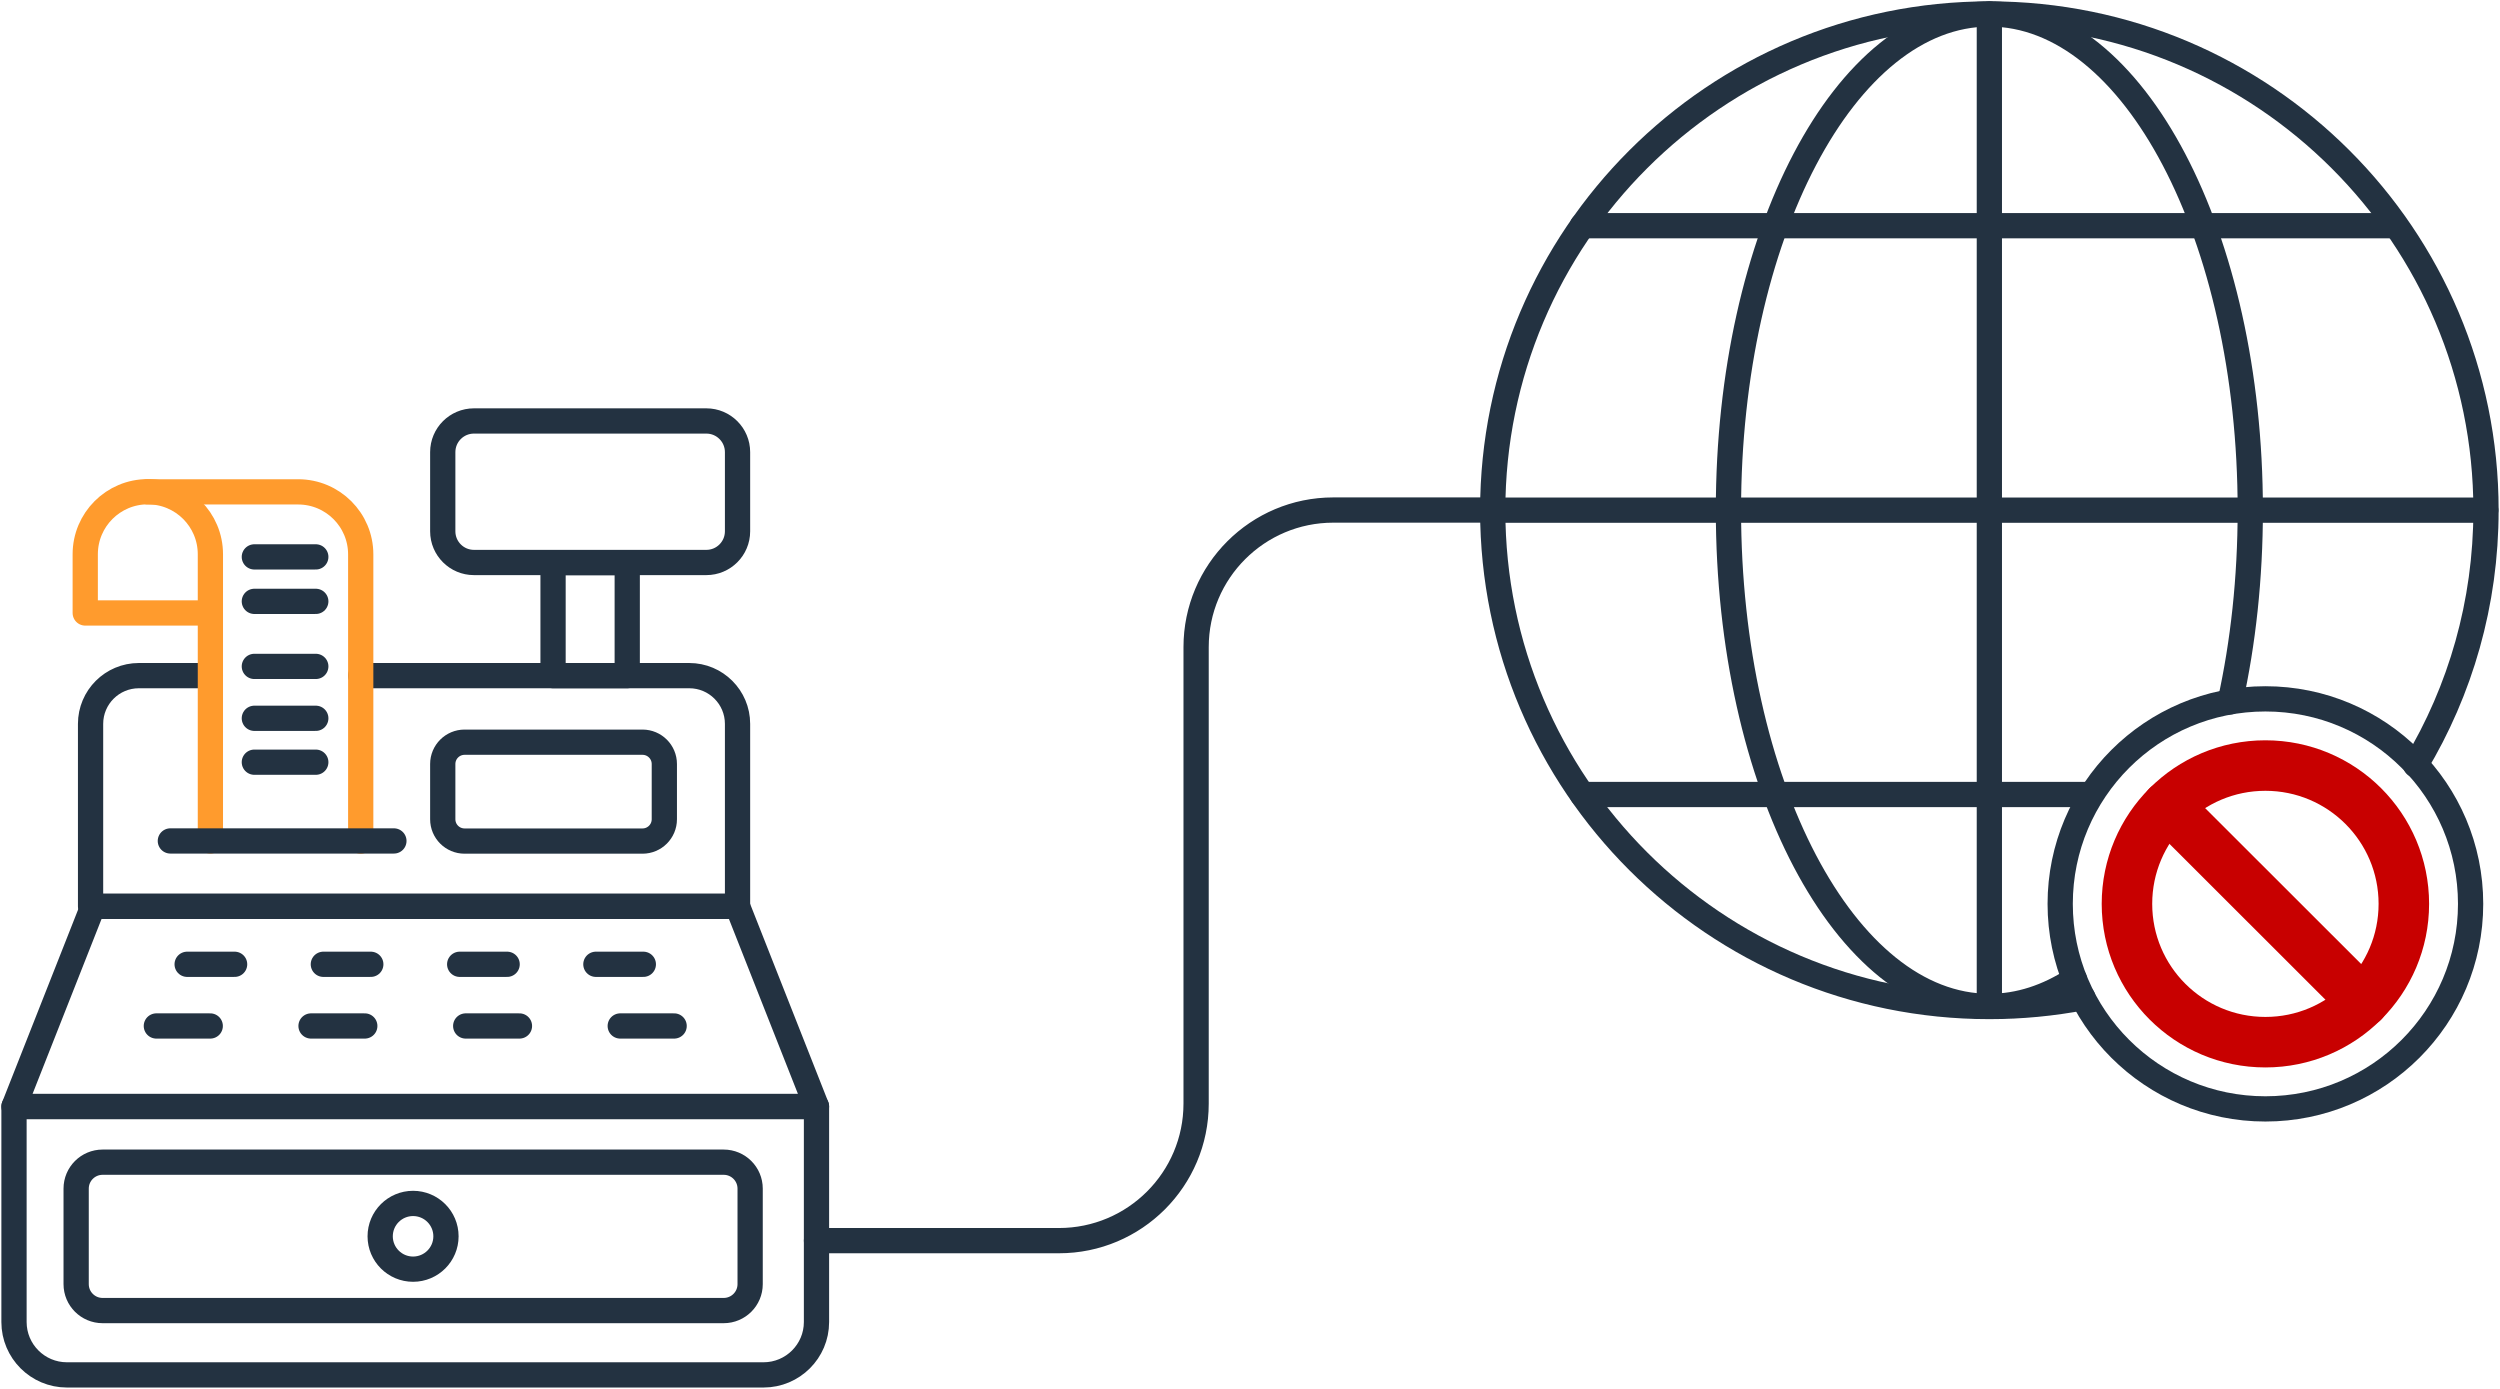 <?xml version="1.0" encoding="UTF-8"?> <svg xmlns="http://www.w3.org/2000/svg" width="198" height="110" viewBox="0 0 198 110" fill="none"><path d="M1.109 87.637H64.666V104.705C64.666 107.02 62.781 108.892 60.475 108.892H5.299C2.982 108.892 1.109 107.009 1.109 104.705V87.637Z" stroke="#233241" stroke-width="2" stroke-linecap="round" stroke-linejoin="round"></path><path d="M64.666 87.636H1.109L7.361 71.786H58.413L64.666 87.636Z" stroke="#233241" stroke-width="2" stroke-linecap="round" stroke-linejoin="round"></path><path d="M55.941 33.34H37.538C36.172 33.34 35.066 34.446 35.066 35.81V42.079C35.066 43.443 36.172 44.549 37.538 44.549H55.941C57.306 44.549 58.413 43.443 58.413 42.079V35.81C58.413 34.446 57.306 33.34 55.941 33.34Z" stroke="#233241" stroke-width="2" stroke-linecap="round" stroke-linejoin="round"></path><path d="M50.886 58.782H36.795C35.84 58.782 35.066 59.556 35.066 60.51V64.885C35.066 65.84 35.84 66.613 36.795 66.613H50.886C51.841 66.613 52.615 65.84 52.615 64.885V60.51C52.615 59.556 51.841 58.782 50.886 58.782Z" stroke="#233241" stroke-width="2" stroke-linecap="round" stroke-linejoin="round"></path><path d="M49.677 44.56H43.802V53.51H49.677V44.56Z" stroke="#233241" stroke-width="2" stroke-linecap="round" stroke-linejoin="round"></path><path d="M57.316 92.045H8.126C6.969 92.045 6.031 92.982 6.031 94.138V101.704C6.031 102.86 6.969 103.797 8.126 103.797H57.316C58.473 103.797 59.411 102.86 59.411 101.704V94.138C59.411 92.982 58.473 92.045 57.316 92.045Z" stroke="#233241" stroke-width="2" stroke-linecap="round" stroke-linejoin="round"></path><path d="M28.569 53.51H54.589C56.706 53.51 58.413 55.227 58.413 57.331V71.786H7.173V57.331C7.173 55.215 8.891 53.51 10.998 53.51H16.663" stroke="#233241" stroke-width="2" stroke-linecap="round" stroke-linejoin="round"></path><path d="M14.822 76.372H18.581" stroke="#233241" stroke-width="2" stroke-linecap="round" stroke-linejoin="round"></path><path d="M25.609 76.372H29.367" stroke="#233241" stroke-width="2" stroke-linecap="round" stroke-linejoin="round"></path><path d="M36.407 76.372H40.165" stroke="#233241" stroke-width="2" stroke-linecap="round" stroke-linejoin="round"></path><path d="M47.194 76.372H50.952" stroke="#233241" stroke-width="2" stroke-linecap="round" stroke-linejoin="round"></path><path d="M12.383 81.257H16.651" stroke="#233241" stroke-width="2" stroke-linecap="round" stroke-linejoin="round"></path><path d="M24.634 81.257H28.891" stroke="#233241" stroke-width="2" stroke-linecap="round" stroke-linejoin="round"></path><path d="M36.884 81.257H41.141" stroke="#233241" stroke-width="2" stroke-linecap="round" stroke-linejoin="round"></path><path d="M49.123 81.257H53.391" stroke="#233241" stroke-width="2" stroke-linecap="round" stroke-linejoin="round"></path><path d="M32.715 100.518C34.154 100.518 35.321 99.353 35.321 97.915C35.321 96.478 34.154 95.312 32.715 95.312C31.277 95.312 30.11 96.478 30.11 97.915C30.11 99.353 31.277 100.518 32.715 100.518Z" stroke="#233241" stroke-width="2" stroke-linecap="round" stroke-linejoin="round"></path><path d="M20.144 44.106H25.011" stroke="#233241" stroke-width="2" stroke-linecap="round" stroke-linejoin="round"></path><path d="M20.144 47.628H25.011" stroke="#233241" stroke-width="2" stroke-linecap="round" stroke-linejoin="round"></path><path d="M20.144 52.779H25.011" stroke="#233241" stroke-width="2" stroke-linecap="round" stroke-linejoin="round"></path><path d="M20.144 56.889H25.011" stroke="#233241" stroke-width="2" stroke-linecap="round" stroke-linejoin="round"></path><path d="M20.144 60.366H25.011" stroke="#233241" stroke-width="2" stroke-linecap="round" stroke-linejoin="round"></path><path d="M16.663 66.602V43.895C16.663 41.16 14.445 38.944 11.707 38.944C8.969 38.944 6.751 41.16 6.751 43.895V48.548H16.651" stroke="#FF9B2D" stroke-width="2" stroke-linecap="round" stroke-linejoin="round"></path><path d="M11.707 38.956H23.614C26.352 38.956 28.569 41.171 28.569 43.907V66.613" stroke="#FF9B2D" stroke-width="2" stroke-linecap="round" stroke-linejoin="round"></path><path d="M31.197 66.603H13.492" stroke="#233241" stroke-width="2" stroke-linecap="round" stroke-linejoin="round"></path><path d="M157.557 1.107V79.706" stroke="#233241" stroke-width="2" stroke-linecap="round" stroke-linejoin="round"></path><path d="M125.319 17.877H189.375" stroke="#233241" stroke-width="2" stroke-linecap="round" stroke-linejoin="round"></path><path d="M118.224 40.406H196.869" stroke="#233241" stroke-width="2" stroke-linecap="round" stroke-linejoin="round"></path><path d="M125.319 62.925H165.473" stroke="#233241" stroke-width="2" stroke-linecap="round" stroke-linejoin="round"></path><path d="M179.419 87.825C188.395 87.825 195.672 80.555 195.672 71.587C195.672 62.619 188.395 55.349 179.419 55.349C170.443 55.349 163.167 62.619 163.167 71.587C163.167 80.555 170.443 87.825 179.419 87.825Z" stroke="#233241" stroke-width="2" stroke-linecap="round" stroke-linejoin="round"></path><path d="M64.666 98.259H83.867C89.865 98.259 94.732 93.396 94.732 87.404V51.25C94.732 45.258 99.599 40.395 105.596 40.395H118.257" stroke="#233241" stroke-width="2" stroke-linecap="round" stroke-linejoin="round"></path><path d="M179.419 82.541C185.475 82.541 190.384 77.636 190.384 71.586C190.384 65.536 185.475 60.632 179.419 60.632C173.364 60.632 168.455 65.536 168.455 71.586C168.455 77.636 173.364 82.541 179.419 82.541Z" stroke="#C80000" stroke-width="4" stroke-linecap="round" stroke-linejoin="round"></path><path d="M171.659 63.845L187.169 79.341" stroke="#C80000" stroke-width="4" stroke-linecap="round" stroke-linejoin="round"></path><path d="M164.963 79.019C162.568 79.473 160.096 79.717 157.557 79.717C135.828 79.717 118.224 62.116 118.224 40.418C118.224 18.719 135.828 1.107 157.557 1.107C179.286 1.107 196.891 18.708 196.891 40.407C196.891 47.783 194.863 54.684 191.315 60.588" stroke="#233241" stroke-width="2" stroke-linecap="round" stroke-linejoin="round"></path><path d="M164.298 77.568C162.18 78.953 159.919 79.706 157.557 79.706C146.15 79.706 136.893 62.105 136.893 40.407C136.893 18.708 146.139 1.107 157.557 1.107C168.976 1.107 178.222 18.708 178.222 40.407C178.222 45.79 177.657 50.907 176.626 55.581" stroke="#233241" stroke-width="2" stroke-linecap="round" stroke-linejoin="round"></path></svg> 